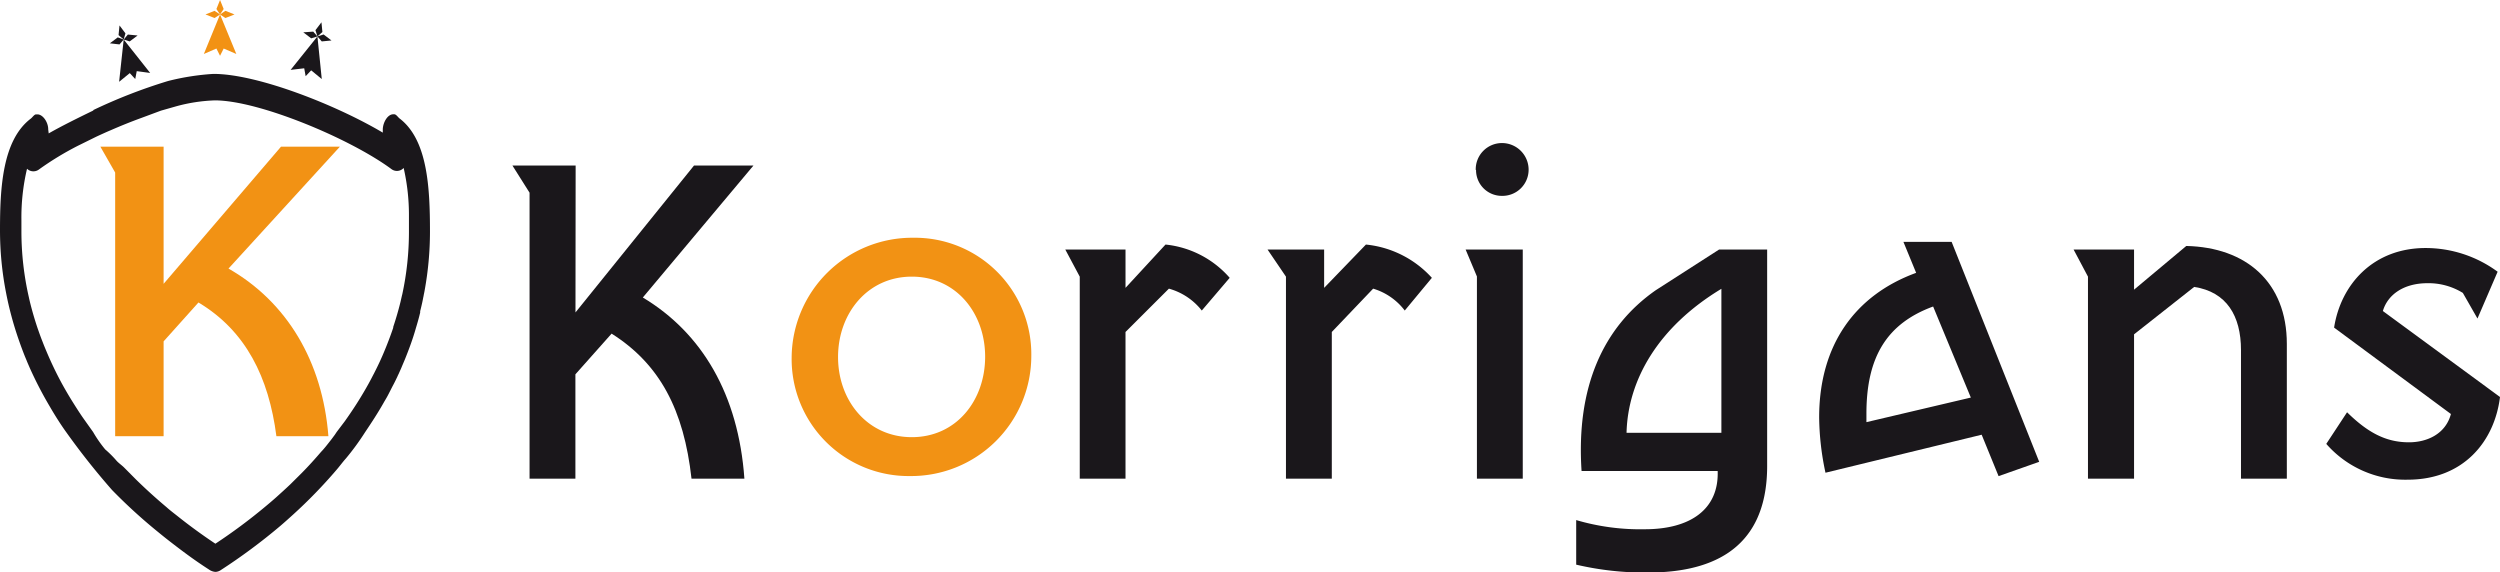 <?xml version="1.0" encoding="UTF-8"?>
<svg xmlns="http://www.w3.org/2000/svg" id="Calque_1" data-name="Calque 1" viewBox="0 0 316.3 72.42">
  <defs>
    <style>.cls-1{fill:#f29214;}.cls-2{fill:#1a171b;}</style>
  </defs>
  <path class="cls-1" d="M20.7,18.56h-8l1.87,3.27V55.19H20.7v-12l4.41-4.92c6,3.59,8.9,9.47,9.86,16.92h6.58c-.74-9.48-5.27-17-12.64-21.21L43,18.56H35.55L20.7,35.91Z"></path>
  <path class="cls-2" d="M50.57,15c-.21-.15-.44-.54-.68-.54h-.14c-.7,0-1.28,1-1.32,1.87,0,.11,0,.35,0,.45C42.62,13.33,32.62,9.35,27,9.35a31.08,31.08,0,0,0-5.74.9h0a67.4,67.4,0,0,0-9.51,3.7s.33,0,.33,0h-.21c-2.06,1-4.09,2-5.71,2.93,0-.07-.06-.46-.06-.53,0-.88-.67-1.88-1.37-1.88H4.57c-.24,0-.47.39-.68.54C.3,17.74,0,23.79,0,29.11a41.09,41.09,0,0,0,.78,8c.07.37.15.74.23,1.11.25,1.11.54,2.21.88,3.31s.79,2.38,1.26,3.56l.21.5c.12.31.26.61.39.92A48.71,48.71,0,0,0,6.28,51.4c.65,1.12,1.35,2.24,2.1,3.28A91.2,91.2,0,0,0,14.18,62,67.39,67.39,0,0,0,20,67.31c.57.47,1.16.94,1.76,1.4,1.49,1.15,3,2.27,4.67,3.34a1.59,1.59,0,0,0,.77.3l.14,0a1.29,1.29,0,0,0,.53-.18,73.61,73.61,0,0,0,7.63-5.66c.54-.46,1.07-.94,1.59-1.41a62.08,62.08,0,0,0,5.49-5.66c.4-.46.79-1,1.17-1.42a32.23,32.23,0,0,0,2.43-3.32c.84-1.25,1.62-2.44,2.34-3.71.16-.29.33-.55.49-.85.26-.48.51-1,.75-1.45s.34-.68.5-1c.05-.13.11-.25.17-.37l.33-.74.12-.29.36-.85c.52-1.29,1-2.59,1.37-3.9.2-.66.39-1.32.55-2a1.36,1.36,0,0,0,0-.17c.07-.26.13-.52.19-.78s.12-.53.17-.8.06-.27.08-.4.09-.42.12-.62a41.51,41.51,0,0,0,.68-7.47C54.4,23.69,54.09,17.7,50.57,15Zm.31,22.28-.21.92c-.26,1.06-.57,2.12-.92,3.17l0,.1c-.18.53-.37,1.06-.57,1.58-.48,1.26-1,2.49-1.62,3.72-.13.26-.26.52-.4.78-.37.73-.77,1.44-1.19,2.15-.73,1.24-1.52,2.44-2.37,3.63l-1,1.32-.26.39c-.17.22-.35.48-.52.69-.38.48-.77,1-1.18,1.42-.78.91-1.59,1.81-2.46,2.69l-1.45,1.44c-.59.56-1.2,1.11-1.81,1.66-.45.4-.9.78-1.37,1.17a69.54,69.54,0,0,1-6.3,4.68q-2.49-1.66-4.75-3.46c-.49-.39-1-.77-1.44-1.17q-2-1.68-3.83-3.47l-1.47-1.48c-.28-.3-.73-.6-1-.9a13.21,13.21,0,0,0-1.45-1.45h0a15.76,15.76,0,0,1-1.53-2.2s0,0,0,0l-1.21-1.7c-.48-.68-.92-1.38-1.36-2.08s-.91-1.5-1.33-2.26h0a45.42,45.42,0,0,1-2-4.16c-.17-.4-.34-.81-.49-1.21-.23-.57-.43-1.14-.63-1.71-.36-1.06-.67-2.13-.94-3.2-.06-.25-.12-.49-.17-.74a37.44,37.44,0,0,1-.94-8.29c0-.49,0-1,0-1.44a26.72,26.72,0,0,1,.71-6.52,1.16,1.16,0,0,0,1.51.09,38,38,0,0,1,4.93-3l2.31-1.14.3-.14c.51-.23,1-.46,1.53-.68,1.28-.56,2.57-1.08,3.86-1.55L20.36,14l.35-.1,1.58-.45a21.06,21.06,0,0,1,4.89-.75c5.58,0,17.15,4.85,22.34,8.69a1.15,1.15,0,0,0,1.55-.14,26.72,26.72,0,0,1,.67,6.07c0,.61,0,1.25,0,1.91A37.56,37.56,0,0,1,50.88,37.31Z"></path>
  <g id="ermine">
    <path id="s" class="cls-2" d="M15.65,5l-.53.62L13.9,5.48l1-.75Z"></path>
    <path id="s-2" data-name="s" class="cls-2" d="M15.65,5,15,4.44l.12-1.22.75,1Z"></path>
    <path id="s-3" data-name="s" class="cls-2" d="M15.65,5l.53-.63,1.23.12-1,.75Z"></path>
    <path class="cls-2" d="M15.65,5,19,9.23,17.3,9l-.19,1-.69-.75-1.35,1.1Z"></path>
  </g>
  <g id="ermine-2" data-name="ermine">
    <path id="s-4" data-name="s" class="cls-1" d="M27.84,1.83l-.69.45L26,1.83l1.14-.46Z"></path>
    <path id="s-5" data-name="s" class="cls-1" d="M27.84,1.83l-.46-.69L27.84,0l.46,1.14Z"></path>
    <path id="s-6" data-name="s" class="cls-1" d="M27.84,1.83l.68-.46,1.15.46-1.15.45Z"></path>
    <path class="cls-1" d="M27.84,1.83l2.06,5-1.6-.69-.46.92-.46-.92-1.59.69Z"></path>
  </g>
  <g id="ermine-3" data-name="ermine">
    <path id="s-7" data-name="s" class="cls-2" d="M40.16,4.61l-.79.24-1-.76L39.63,4Z"></path>
    <path id="s-8" data-name="s" class="cls-2" d="M40.16,4.61l-.25-.79.76-1,.12,1.23Z"></path>
    <path id="s-9" data-name="s" class="cls-2" d="M40.16,4.61l.78-.25,1,.76-1.23.12Z"></path>
    <path class="cls-2" d="M40.16,4.61,40.71,10,39.37,8.9l-.7.74-.18-1-1.72.2Z"></path>
  </g>
  <path class="cls-2" d="M72.83,20.94h-8L67,24.38V60.56h5.8V47.36l4.58-5.15c6.11,3.86,9.14,9.65,10.11,18.35h6.69c-.75-10.63-5.36-18.43-12.85-22.92l14-16.7H87.81l-15,18.59Z"></path>
  <path class="cls-2" d="M186.75,21.5A3.25,3.25,0,0,0,190,24.78a3.31,3.31,0,0,0,3.4-3.28,3.37,3.37,0,0,0-3.4-3.4,3.32,3.32,0,0,0-3.29,3.4Z"></path>
  <polygon class="cls-2" points="192.66 31.57 185.43 31.57 186.86 34.98 186.86 60.56 192.66 60.56 192.66 31.57"></polygon>
  <path class="cls-2" d="M246.92,30.6h-6.1l1.61,3.92c-7.72,2.82-12.27,9.12-12.27,18.29a34.62,34.62,0,0,0,.8,7L250.72,55l2.14,5.24L258,58.43ZM236.14,53.41V52.32c0-7.21,2.63-11.41,8.44-13.54l4.77,11.52Z"></path>
  <path class="cls-2" d="M155.58,35.15a12.46,12.46,0,0,0-8.12-4.21l-5.06,5.48V31.57h-7.62L136.61,35V60.56h5.79V42l5.49-5.48a8,8,0,0,1,4.16,2.77Z"></path>
  <path class="cls-2" d="M181.16,35.15a13,13,0,0,0-8.34-4.21l-5.29,5.48V31.57h-7.16L162.7,35V60.56h5.8V42l5.23-5.48a7.81,7.81,0,0,1,4,2.77Z"></path>
  <path class="cls-1" d="M115.54,30.08a15.25,15.25,0,0,0-15.38,15.15,14.8,14.8,0,0,0,15,15,15.2,15.2,0,0,0,15.32-15.15A14.74,14.74,0,0,0,115.54,30.08Zm-.18,25.23c-5.59,0-9.33-4.61-9.33-10.14S109.77,35,115.36,35s9.28,4.6,9.28,10.13S121,55.31,115.36,55.31Z"></path>
  <path class="cls-2" d="M270,31.57h-7.65L264.17,35V60.56H270V42.3l7.61-6c4.08.63,5.92,3.63,5.92,8V60.56h5.8V43.51c0-7.84-5.17-12.22-12.72-12.39L270,36.65Z"></path>
  <path class="cls-2" d="M310.09,52.38c-.67,2.52-3,3.58-5.31,3.58-2.91,0-5.2-1.22-7.83-3.8l-2.63,4a13.27,13.27,0,0,0,10.29,4.53c7.1,0,11-4.87,11.69-10.46L301.48,39.35c.61-2.07,2.63-3.52,5.65-3.52a8.27,8.27,0,0,1,4.47,1.23l1.85,3.24L316,34.38a15.39,15.39,0,0,0-9.11-3c-6.66,0-10.74,4.64-11.58,10.07Z"></path>
  <path class="cls-2" d="M217.9,31.57h-.4l-8,5.14C202.8,41.38,199.4,49,200.1,59.59h17.22c.17,4.84-3.45,7.37-9.21,7.37a28.65,28.65,0,0,1-8.69-1.16v5.64a38.33,38.33,0,0,0,9,1c7.26,0,15.16-2.3,15.16-13.48V31.57ZM205.79,54.76c.17-6.7,4-13.39,12-18.22V54.76Z"></path>
</svg>
